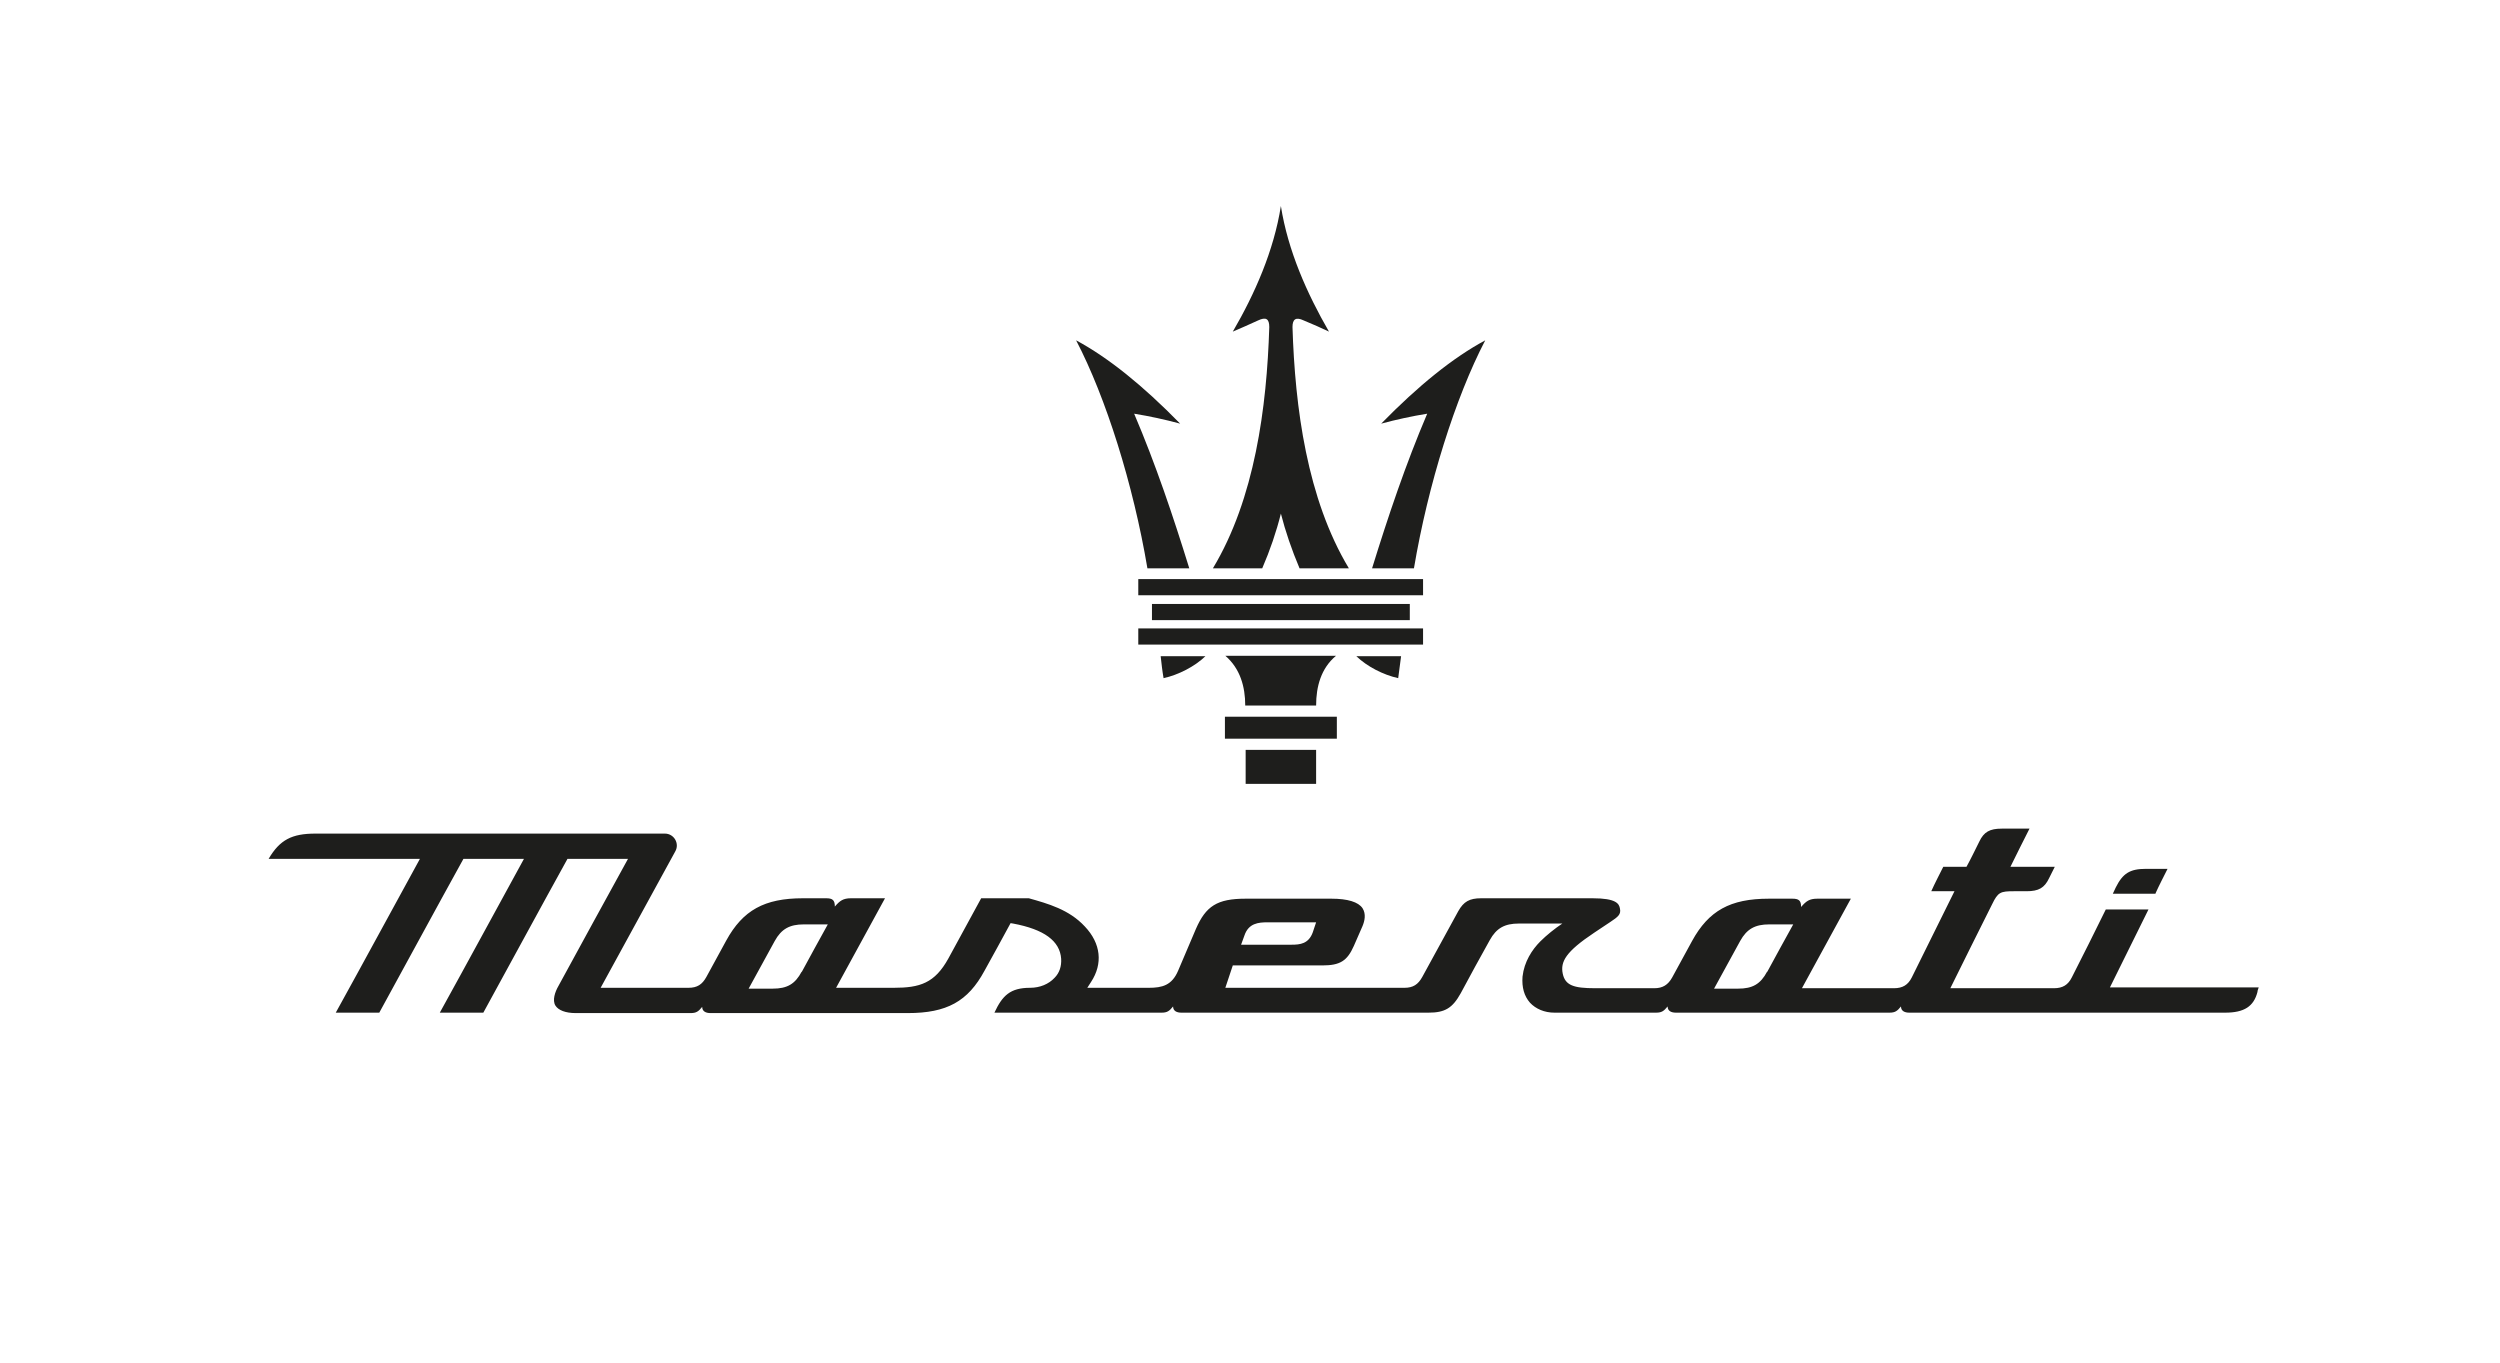 <?xml version="1.0" encoding="UTF-8"?>
<svg xmlns="http://www.w3.org/2000/svg" version="1.1" viewBox="0 0 603.1 328.7">
  <defs>
    <style>
      .cls-1 {
        fill: #1e1e1c;
      }
    </style>
  </defs>
  <!-- Generator: Adobe Illustrator 28.7.1, SVG Export Plug-In . SVG Version: 1.2.0 Build 142)  -->
  <g>
    <g id="Laag_1">
      <g>
        <g>
          <path class="cls-1" d="M520,215.6c-3.4,0-6.9,0-10.3,0,.2-.5.5-1,.7-1.5,1.7-3.4,3.4-4.5,7.3-4.5,1.7,0,3.5,0,5.2,0-1,2-2,3.9-2.9,5.9Z"/>
          <path class="cls-1" d="M508.9,238.4c3.1-6.3,6.3-12.7,9.4-19-3.4,0-6.9,0-10.3,0-2.7,5.5-5.4,10.9-8.2,16.4-.9,1.8-2.2,2.6-4.3,2.6-8.3,0-16.7,0-25,0,3.4-6.8,6.7-13.6,10.1-20.3,1.4-2.9,2-3.1,5.3-3.1,1,0,2,0,3,0,2.9,0,4.3-.8,5.4-3.1.5-.9.9-1.9,1.4-2.8-3.6,0-7.1,0-10.7,0,1.5-3.1,3.1-6.2,4.6-9.2-2.2,0-4.5,0-6.7,0-2.9,0-4.3.8-5.4,3.1-1,2-2,4.1-3.1,6.1-1.9,0-3.7,0-5.6,0-1,2-2,3.9-2.9,5.9,1.9,0,3.7,0,5.6,0-1.1,2.3-9.2,18.5-10.3,20.8-.9,1.8-2.2,2.6-4.3,2.6-7.4,0-14.8,0-22.2,0,3.9-7.2,7.9-14.4,11.8-21.6-2.7,0-5.4,0-8.1,0-1.9,0-2.7.6-3.9,2,0-1.6-.6-2-2.1-2-1.9,0-3.8,0-5.7,0-9.3,0-14.5,2.9-18.5,10.2-1.6,2.9-3.2,5.9-4.8,8.8-1,1.8-2.3,2.6-4.3,2.6-4.8,0-9.5,0-14.3,0-5.2,0-7.2-.7-7.8-3.5-.6-2.9.7-5.3,7.6-9.9,1.3-.9,2.6-1.7,3.9-2.6,1.8-1.2,2.6-1.8,2.3-3.2-.2-1.2-.9-2.5-6.6-2.5-9,0-17.9,0-26.9,0-2.8,0-4.2.8-5.5,3.1-2.9,5.3-5.8,10.6-8.7,15.9-1,1.8-2.2,2.6-4.3,2.6-14.4,0-28.8,0-43.2,0,.6-1.8,1.2-3.6,1.8-5.4,7.2,0,14.4,0,21.6,0,4.3,0,6-1.1,7.6-4.7.7-1.6,1.4-3.2,2.1-4.8.5-1.2.9-2.9,0-4.3-1-1.5-3.6-2.3-7.5-2.3-6.9,0-13.8,0-20.7,0s-9.6,1.8-12,7.3c-1.4,3.4-2.9,6.7-4.3,10.1-1.5,3.5-3.8,4.1-7.1,4.1-4.9,0-9.9,0-14.8,0,.3-.5.6-.9.9-1.4,2.9-4.4,2.4-9.3-1.5-13.4-3.8-4.1-8.9-5.5-13.5-6.8-3.8,0-7.7,0-11.5,0-2.6,4.8-5.3,9.7-7.9,14.5-3.3,6-6.9,7.1-13.2,7.1-4.6,0-9.3,0-13.9,0,3.9-7.2,7.9-14.4,11.8-21.6-2.7,0-5.5,0-8.2,0-1.9,0-2.7.6-3.9,2,0-1.6-.6-2-2.1-2-1.9,0-3.7,0-5.6,0-9.3,0-14.5,2.9-18.5,10.2-1.6,2.9-3.2,5.9-4.8,8.8-1,1.8-2.2,2.6-4.3,2.6-7.1,0-14.2,0-21.2,0,6-11,12-21.9,18-32.9,1.1-1.9-.3-4.3-2.5-4.3h-84.3c-5.7,0-8.6,1.5-11.3,6.1,12.2,0,24.3,0,36.5,0-6.8,12.4-13.5,24.8-20.3,37.1h10.5c6.8-12.4,13.5-24.8,20.3-37.1,4.9,0,9.7,0,14.6,0-6.8,12.4-13.5,24.8-20.3,37.1h10.5c6.8-12.4,13.5-24.8,20.3-37.1,4.9,0,9.7,0,14.6,0-5.6,10.2-11.2,20.4-16.8,30.7-.8,1.4-1.5,3.4-.7,4.7.7,1.1,2.4,1.8,4.9,1.8h27.7c1.4,0,1.9-.4,2.8-1.5,0,1.1.9,1.5,2,1.5h47.6c9.4,0,14.5-2.8,18.5-10.2,2.1-3.8,4.2-7.6,6.3-11.5,0,0,.6.1.6.1,7.5,1.4,11.3,4.2,11.6,8.5.1,1.8-.4,3.4-1.6,4.6-1.4,1.5-3.5,2.4-5.9,2.4-4.8,0-6.7,1.9-8.6,6h40.3c1.4,0,1.9-.4,2.8-1.5,0,1.1.9,1.5,2,1.5h59.6c4,0,5.8-1.1,7.8-4.7,2.3-4.3,4.6-8.5,7-12.8,1.6-2.9,3.6-4,7-4,3.5,0,7,0,10.5,0-1.8,1.2-3.8,2.8-5.3,4.3-2,2-3.9,4.9-4.3,8.5-.2,2.6.4,4.7,1.8,6.3,1.4,1.5,3.5,2.4,5.9,2.4h24.5c1.4,0,1.9-.4,2.8-1.5,0,1.1.9,1.5,2,1.5h51.5c1.4,0,1.9-.4,2.8-1.5,0,1.1.9,1.5,2,1.5h76.2c4.6,0,6.9-1.5,7.8-5,0-.4.2-.7.3-1.1-12,0-24,0-36,0ZM300.2,225.7c1-3,3.4-3.2,5.6-3.2h11.7c-.3.8-.5,1.6-.8,2.4-1,2.8-3.1,3-5.1,3h-12.2c.3-.7.5-1.5.8-2.2ZM193.4,234.4c-1.6,3-3.5,4.1-7,4.1-1.9,0-3.9,0-5.8,0,2.1-3.8,4.2-7.7,6.3-11.5,1.6-2.9,3.6-4,7-4h5.8c-2.1,3.8-4.2,7.6-6.3,11.5ZM426.3,234.4c-1.6,3-3.5,4.1-7,4.1-1.9,0-3.9,0-5.8,0,2.1-3.8,4.2-7.7,6.3-11.5,1.6-2.9,3.6-4,7-4h5.8c-2.1,3.8-4.2,7.6-6.3,11.5Z"/>
        </g>
        <g>
          <path class="cls-1" d="M295.5,178.2v-5.3h27v5.3h-27Z"/>
          <path class="cls-1" d="M309,189.1h8.5v-8.2h-17v8.2h8.5"/>
          <path class="cls-1" d="M300.4,170.2c0-4.5-1.2-8.9-4.8-12h26.7c-3.6,3-4.8,7.4-4.8,12h-17Z"/>
          <path class="cls-1" d="M277.9,149.6v-3.9h62.2v3.9h-62.2Z"/>
          <path class="cls-1" d="M280.7,163.6c3.6-.8,7.5-2.8,10.1-5.3h-10.8c.2,1.8.4,3.6.7,5.3Z"/>
          <path class="cls-1" d="M337.3,163.6c-3.6-.8-7.5-2.8-10.1-5.3,3.6,0,7.2,0,10.8,0l-.7,5.3Z"/>
          <path class="cls-1" d="M276.8,137.1c-3.4-20.2-10-41.2-17.2-55,7.8,4.2,16.1,10.9,25.1,20.1-3.7-1-7.4-1.8-11.1-2.4,5.2,12.2,9.4,24.7,13.3,37.3h-10Z"/>
          <path class="cls-1" d="M341.1,137.1c3.4-20.2,10-41.2,17.2-55-7.8,4.2-16.1,10.9-25.1,20.1,3.7-1,7.4-1.8,11.1-2.4-5.2,12.2-9.4,24.7-13.3,37.3,3.3,0,6.7,0,10,0Z"/>
          <path class="cls-1" d="M274.6,143.6v-3.9h68.7v3.9h-68.7Z"/>
          <path class="cls-1" d="M297.4,80c5.3-9.1,9.9-19.5,11.6-30.3,1.7,10.8,6.3,21.1,11.6,30.3-1.9-.9-3.9-1.8-6.1-2.7-1.9-.9-2.7-.3-2.7,1.6.6,19.4,3.5,41.4,13.6,58.2h-11.9c-1.9-4.5-3.4-8.9-4.5-13.2-1.1,4.4-2.6,8.8-4.5,13.2h-11.9c10.1-16.8,13-38.8,13.6-58.2,0-2-.8-2.5-2.7-1.6-2.2,1-4.2,1.9-6.1,2.7Z"/>
          <path class="cls-1" d="M274.6,155.5v-3.9h68.7v3.9h-68.7Z"/>
        </g>
      </g>
    </g>
  </g>
</svg>